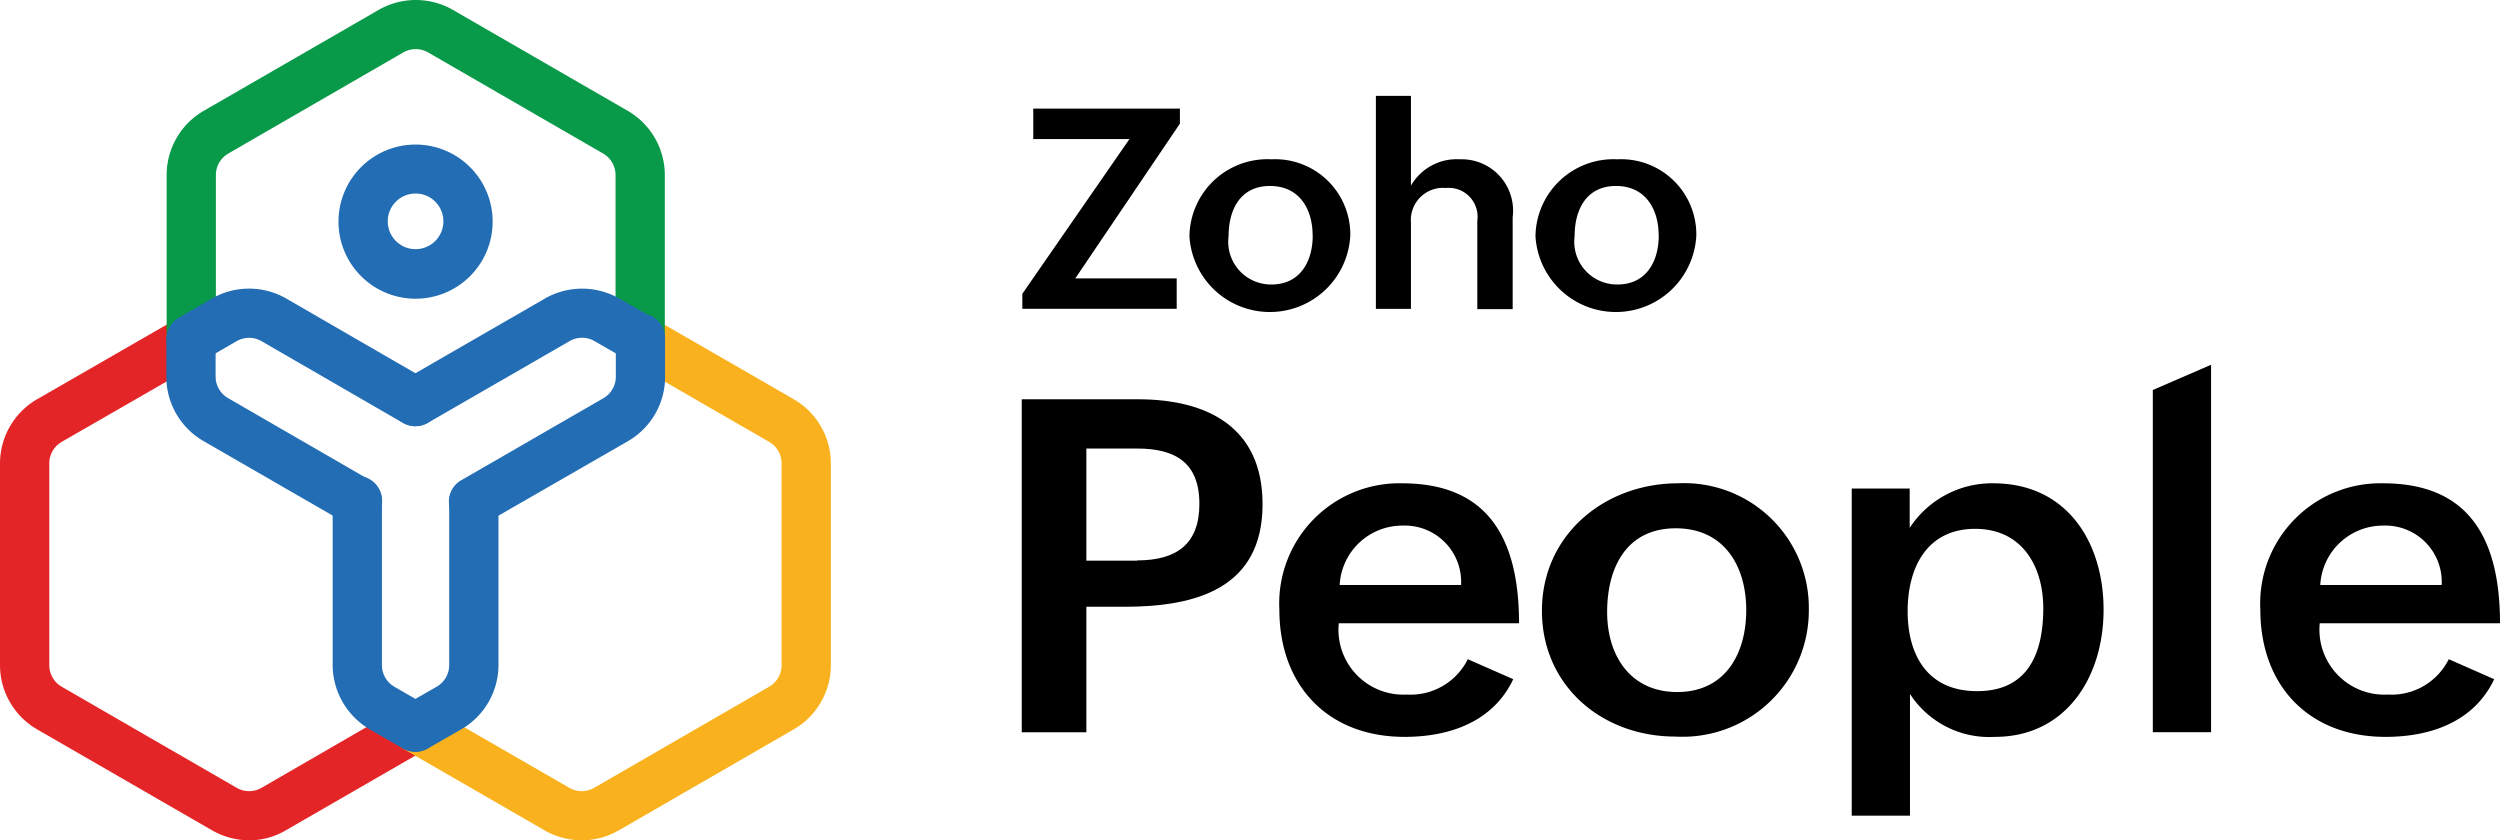 <svg id="people" xmlns="http://www.w3.org/2000/svg" width="119" height="40" viewBox="0 0 119 40">
  <g id="Group_7869" data-name="Group 7869" transform="translate(48.635 4.562)">
    <g id="Group_7867" data-name="Group 7867" transform="translate(0 12.801)">
      <path id="Path_8175" data-name="Path 8175" d="M359,140.8h5.518c3.338,0,5.945,1.338,5.945,4.994,0,4.014-3.173,4.883-6.566,4.883h-1.821v5.973H359Zm5.49,7.67c1.89,0,2.966-.786,2.966-2.69,0-1.986-1.173-2.635-2.966-2.635h-2.414v5.338h2.414Z" transform="translate(-359 -139.158)"/>
      <path id="Path_8176" data-name="Path 8176" d="M459.032,179.125c-.966,2.042-3.049,2.745-5.173,2.745-3.655,0-5.959-2.442-5.959-6.056a5.721,5.721,0,0,1,5.835-6.014c3.752,0,5.573,2.193,5.573,6.663h-8.58a3.09,3.09,0,0,0,3.242,3.393,3.044,3.044,0,0,0,2.9-1.683Zm-2.483-4.483a2.683,2.683,0,0,0-2.786-2.828,2.986,2.986,0,0,0-2.993,2.828Z" transform="translate(-435.637 -164.158)"/>
      <path id="Path_8177" data-name="Path 8177" d="M544.983,169.8a5.934,5.934,0,0,1,6.221,6.014,6.011,6.011,0,0,1-6.345,6.042c-3.531,0-6.359-2.442-6.359-5.987C538.5,172.242,541.493,169.8,544.983,169.8Zm3.242,6.042c0-2.138-1.076-3.9-3.352-3.9-2.345,0-3.269,1.862-3.269,3.987,0,2.055,1.09,3.807,3.338,3.807C547.259,179.732,548.225,177.87,548.225,175.842Z" transform="translate(-513.739 -164.158)"/>
      <path id="Path_8178" data-name="Path 8178" d="M645.3,170.048h2.773v1.876a4.673,4.673,0,0,1,3.973-2.124c3.545,0,5.256,2.842,5.256,6.014,0,3.255-1.821,6.056-5.173,6.056a4.5,4.5,0,0,1-4.042-2.042v5.794h-2.773V170.048Zm9.132,5.7c0-1.959-.979-3.78-3.242-3.78-2.29,0-3.214,1.835-3.214,3.918,0,2.152.993,3.807,3.3,3.807C653.714,179.7,654.432,177.883,654.432,175.745Z" transform="translate(-605.807 -164.158)"/>
      <path id="Path_8179" data-name="Path 8179" d="M749.3,130.1l2.773-1.2v17.491H749.3Z" transform="translate(-695.461 -128.9)"/>
      <path id="Path_8180" data-name="Path 8180" d="M797.532,179.125c-.966,2.042-3.049,2.745-5.173,2.745-3.655,0-5.959-2.442-5.959-6.056a5.721,5.721,0,0,1,5.835-6.014c3.752,0,5.573,2.193,5.573,6.663h-8.58a3.09,3.09,0,0,0,3.242,3.393,3.044,3.044,0,0,0,2.9-1.683Zm-2.5-4.483a2.683,2.683,0,0,0-2.786-2.828,2.986,2.986,0,0,0-2.993,2.828Z" transform="translate(-727.443 -164.158)"/>
    </g>
    <g id="Group_7868" data-name="Group 7868" transform="translate(0.028)">
      <path id="Path_8181" data-name="Path 8181" d="M359.2,49.315l5.1-7.366h-4.58V40.5h6.98v.717l-4.98,7.366h4.828v1.448H359.2Z" transform="translate(-359.2 -39.893)"/>
      <path id="Path_8182" data-name="Path 8182" d="M420.8,58a3.578,3.578,0,0,1,3.752,3.628,3.834,3.834,0,0,1-7.656.041A3.714,3.714,0,0,1,420.8,58Zm1.959,3.628c0-1.283-.648-2.359-2.028-2.359-1.407,0-1.973,1.117-1.973,2.4a2.033,2.033,0,0,0,2.014,2.29C422.169,63.973,422.763,62.856,422.763,61.628Z" transform="translate(-408.941 -54.979)"/>
      <path id="Path_8183" data-name="Path 8183" d="M481.2,36.1h1.669v4.276a2.509,2.509,0,0,1,2.331-1.255,2.446,2.446,0,0,1,2.511,2.759v4.373h-1.683V42.045a1.373,1.373,0,0,0-1.49-1.559,1.533,1.533,0,0,0-1.669,1.655v4.1H481.2Z" transform="translate(-464.371 -36.1)"/>
      <path id="Path_8184" data-name="Path 8184" d="M540.2,58a3.578,3.578,0,0,1,3.752,3.628,3.834,3.834,0,0,1-7.656.041A3.714,3.714,0,0,1,540.2,58Zm1.959,3.628c0-1.283-.648-2.359-2.028-2.359-1.407,0-1.973,1.117-1.973,2.4a2.033,2.033,0,0,0,2.014,2.29C541.569,63.973,542.163,62.856,542.163,61.628Z" transform="translate(-511.87 -54.979)"/>
    </g>
  </g>
  <g id="Group_7875" data-name="Group 7875" transform="translate(0 0)">
    <g id="Group_7870" data-name="Group 7870" transform="translate(16.112 6.88)">
      <path id="Path_8185" data-name="Path 8185" d="M128.269,60.239a3.669,3.669,0,1,1,3.669-3.669A3.668,3.668,0,0,1,128.269,60.239Zm0-5.007a1.324,1.324,0,1,0,1.324,1.324A1.325,1.325,0,0,0,128.269,55.231Z" transform="translate(-124.6 -52.9)" fill="#226db4"/>
    </g>
    <g id="Group_7871" data-name="Group 7871" transform="translate(0 14.953)">
      <path id="Path_8186" data-name="Path 8186" d="M19.663,136.473A3.6,3.6,0,0,1,17.9,136L9.566,131.19A3.534,3.534,0,0,1,7.8,128.141v-9.615a3.534,3.534,0,0,1,1.766-3.049l6.759-3.89a1.171,1.171,0,0,1,1.173,2.028l-6.759,3.89a1.182,1.182,0,0,0-.593,1.021v9.615a1.187,1.187,0,0,0,.593,1.021l8.332,4.814a1.185,1.185,0,0,0,1.173,0l6.745-3.9A1.171,1.171,0,0,1,28.16,132.1h0l-6.745,3.89A3.456,3.456,0,0,1,19.663,136.473Z" transform="translate(-7.8 -111.426)" fill="#e42527"/>
    </g>
    <g id="Group_7872" data-name="Group 7872" transform="translate(18.584 14.953)">
      <path id="Path_8187" data-name="Path 8187" d="M151.64,136.473a3.6,3.6,0,0,1-1.766-.469l-6.759-3.9a1.171,1.171,0,1,1,1.173-2.028l6.759,3.9a1.185,1.185,0,0,0,1.173,0l8.332-4.814a1.182,1.182,0,0,0,.593-1.021v-9.615a1.187,1.187,0,0,0-.593-1.021l-6.745-3.89a1.171,1.171,0,1,1,1.173-2.028l6.745,3.89a3.534,3.534,0,0,1,1.766,3.049v9.615a3.534,3.534,0,0,1-1.766,3.049L153.392,136A3.506,3.506,0,0,1,151.64,136.473Z" transform="translate(-142.526 -111.426)" fill="#f9b21d"/>
    </g>
    <g id="Group_7873" data-name="Group 7873" transform="translate(7.932)">
      <path id="Path_8188" data-name="Path 8188" d="M66.473,20.333A1.172,1.172,0,0,1,65.3,19.161V11.353A3.534,3.534,0,0,1,67.066,8.3L75.4,3.491a3.555,3.555,0,0,1,3.518,0L87.247,8.3a3.534,3.534,0,0,1,1.766,3.049v7.808a1.173,1.173,0,0,1-2.345,0V11.353a1.187,1.187,0,0,0-.593-1.021L77.742,5.518a1.185,1.185,0,0,0-1.173,0l-8.332,4.814a1.183,1.183,0,0,0-.593,1.021v7.808A1.18,1.18,0,0,1,66.473,20.333Z" transform="translate(-65.3 -3.025)" fill="#089949"/>
    </g>
    <g id="Group_7874" data-name="Group 7874" transform="translate(7.918 13.739)">
      <path id="Path_8189" data-name="Path 8189" d="M74.3,121.57a1.307,1.307,0,0,1-.593-.152l-6.745-3.89A3.534,3.534,0,0,1,65.2,114.48v-1.807a1.173,1.173,0,0,1,2.345,0v1.793a1.187,1.187,0,0,0,.593,1.021l6.745,3.9a1.16,1.16,0,0,1,.428,1.6,1.105,1.105,0,0,1-1.007.579Z" transform="translate(-65.2 -110.276)" fill="#226db4"/>
      <path id="Path_8190" data-name="Path 8190" d="M163.873,121.5a1.173,1.173,0,0,1-.579-2.193l6.759-3.9a1.182,1.182,0,0,0,.593-1.021v-1.807a1.173,1.173,0,1,1,2.345,0v1.821a3.534,3.534,0,0,1-1.766,3.049l-6.759,3.89A1.169,1.169,0,0,1,163.873,121.5Z" transform="translate(-149.251 -110.19)" fill="#226db4"/>
      <path id="Path_8191" data-name="Path 8191" d="M143.873,109.174a1.173,1.173,0,0,1-.579-2.193l6.745-3.89a3.555,3.555,0,0,1,3.518,0l1.586.91a1.171,1.171,0,0,1-1.173,2.028l-1.586-.91a1.185,1.185,0,0,0-1.173,0l-6.745,3.89A1.169,1.169,0,0,1,143.873,109.174Z" transform="translate(-132.009 -102.625)" fill="#226db4"/>
      <path id="Path_8192" data-name="Path 8192" d="M126.531,180.591a1.306,1.306,0,0,1-.593-.152l-1.573-.91a3.563,3.563,0,0,1-1.766-3.049v-7.808a1.173,1.173,0,1,1,2.345,0v7.808a1.187,1.187,0,0,0,.593,1.021l1.573.91a1.16,1.16,0,0,1,.428,1.6,1.132,1.132,0,0,1-1.007.579Z" transform="translate(-114.682 -158.551)" fill="#226db4"/>
      <path id="Path_8193" data-name="Path 8193" d="M143.873,180.6a1.173,1.173,0,0,1-.579-2.193l1.586-.91a1.182,1.182,0,0,0,.593-1.021v-7.808a1.173,1.173,0,0,1,2.345,0v7.808a3.534,3.534,0,0,1-1.766,3.049l-1.586.91A1.169,1.169,0,0,1,143.873,180.6Z" transform="translate(-132.009 -158.551)" fill="#226db4"/>
      <path id="Path_8194" data-name="Path 8194" d="M77.172,109.174a1.307,1.307,0,0,1-.593-.152l-6.745-3.9a1.185,1.185,0,0,0-1.173,0l-1.573.91A1.171,1.171,0,1,1,65.915,104l1.573-.91a3.555,3.555,0,0,1,3.518,0l6.745,3.9a1.16,1.16,0,0,1,.428,1.6,1.177,1.177,0,0,1-1.007.579Z" transform="translate(-65.309 -102.625)" fill="#226db4"/>
    </g>
  </g>
</svg>
